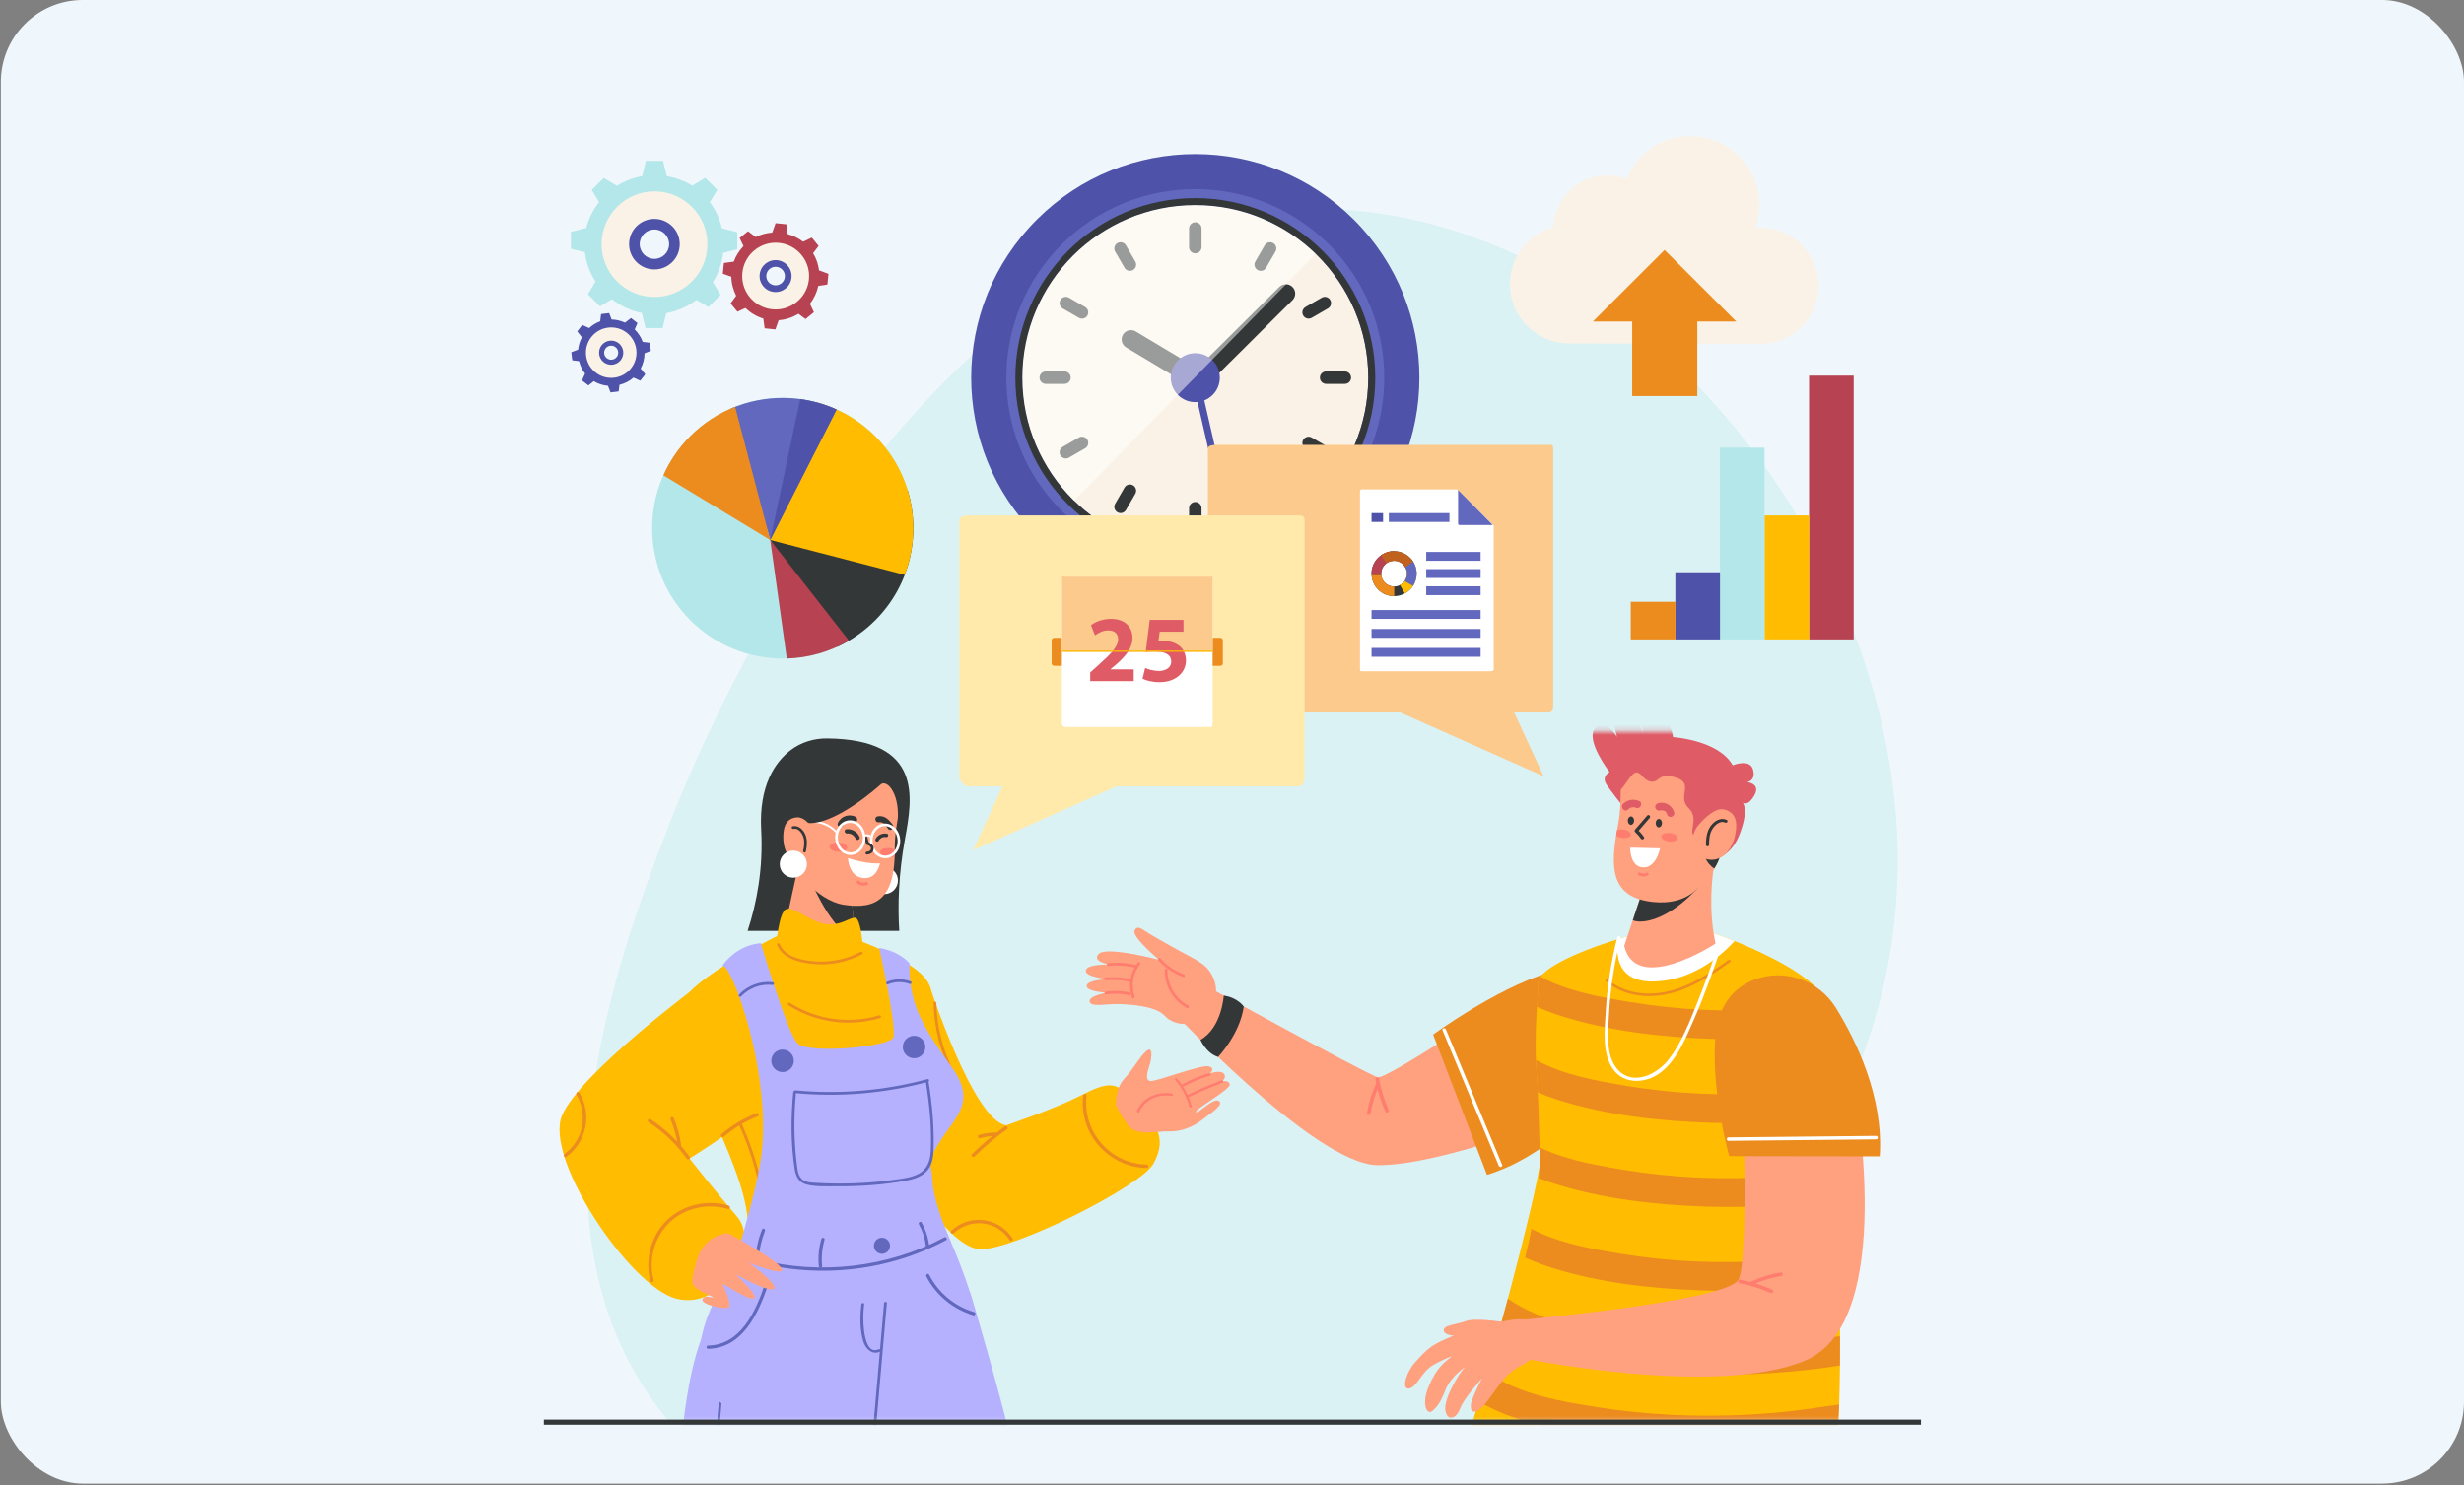 <svg width="481" height="290" viewBox="0 0 481 290" fill="none" xmlns="http://www.w3.org/2000/svg">
<rect x="0" y="0" width="481" height="290" fill="#808080" stroke="none"/>
<rect x="0.167" width="480.832" height="289.672" rx="16" fill="#F0F7FC"/>
<path opacity="0.35" d="M130.707 277.672H301.628C340.944 253.121 371.691 213.906 370.431 165.192C368.935 107.29 322.503 46.645 264.825 41.143C179.268 32.981 133.892 152.344 129.771 163.182C121.146 185.871 100.968 238.948 128.671 275.156C129.332 276.02 130.014 276.855 130.707 277.672Z" fill="#B4E7E9"/>
<path d="M264.27 104.609C281.354 87.56 281.354 59.919 264.27 42.87C247.186 25.821 219.486 25.821 202.402 42.87C185.317 59.919 185.317 87.56 202.402 104.609C219.486 121.658 247.186 121.658 264.27 104.609Z" fill="#4F52A9"/>
<path d="M259.42 99.769C273.825 85.393 273.825 62.086 259.42 47.71C245.014 33.335 221.658 33.335 207.253 47.71C192.848 62.086 192.848 85.393 207.253 99.769C221.658 114.144 245.014 114.144 259.42 99.769Z" fill="#6168BD"/>
<path d="M267.099 73.74C267.099 92.347 251.983 107.432 233.336 107.432C214.689 107.432 199.573 92.347 199.573 73.74C199.573 55.131 214.689 40.046 233.336 40.046C251.983 40.046 267.099 55.131 267.099 73.74Z" fill="#FAF2E6"/>
<path d="M233.337 40.046C251.984 40.046 267.1 55.131 267.1 73.74C267.1 92.348 251.985 107.433 233.337 107.433C214.69 107.433 199.574 92.348 199.574 73.74C199.574 55.131 214.69 40.046 233.337 40.046ZM233.337 38.682C213.966 38.682 198.207 54.409 198.207 73.739C198.207 93.07 213.966 108.796 233.337 108.796C252.708 108.796 268.467 93.07 268.467 73.739C268.467 54.409 252.708 38.682 233.337 38.682Z" fill="#343737"/>
<path d="M240.57 102.036C240.656 102.403 240.426 102.769 240.058 102.853C239.69 102.937 239.322 102.708 239.239 102.34L232.676 73.749C232.592 73.381 232.822 73.015 233.189 72.931C233.558 72.847 233.925 73.077 234.009 73.444L240.57 102.036Z" fill="#4F52A9"/>
<path d="M233.338 43.397C232.666 43.397 232.121 43.941 232.121 44.611V48.253C232.121 48.924 232.666 49.467 233.338 49.467C234.01 49.467 234.554 48.924 234.554 48.253V44.611C234.555 43.941 234.01 43.397 233.338 43.397ZM219.798 47.907C219.462 47.326 218.718 47.127 218.136 47.462C217.554 47.797 217.354 48.54 217.69 49.121L219.516 52.275C219.852 52.856 220.596 53.055 221.178 52.719C221.76 52.384 221.959 51.642 221.623 51.061L219.798 47.907ZM211.83 59.945L208.669 58.123C208.087 57.788 207.343 57.987 207.007 58.568C206.671 59.148 206.871 59.891 207.452 60.226L210.613 62.047C211.195 62.383 211.939 62.184 212.275 61.603C212.611 61.023 212.411 60.281 211.83 59.945ZM209.016 73.74C209.016 73.069 208.472 72.526 207.8 72.526H204.15C203.478 72.526 202.934 73.069 202.934 73.74C202.934 74.41 203.478 74.954 204.15 74.954H207.8C208.472 74.954 209.016 74.41 209.016 73.74ZM210.613 85.431L207.452 87.252C206.87 87.587 206.67 88.329 207.006 88.91C207.342 89.491 208.086 89.69 208.668 89.355L211.829 87.533C212.411 87.198 212.611 86.455 212.275 85.874C211.939 85.294 211.195 85.096 210.613 85.431ZM221.177 94.759C220.595 94.424 219.851 94.623 219.515 95.204L217.69 98.358C217.354 98.939 217.553 99.681 218.135 100.016C218.717 100.352 219.461 100.153 219.797 99.572L221.622 96.418C221.958 95.837 221.759 95.094 221.177 94.759ZM233.338 98.011C232.666 98.011 232.121 98.553 232.121 99.225V102.867C232.121 103.538 232.666 104.081 233.338 104.081C234.01 104.081 234.554 103.538 234.554 102.867V99.225C234.555 98.554 234.01 98.011 233.338 98.011ZM247.161 95.204C246.825 94.623 246.081 94.424 245.499 94.759C244.917 95.094 244.718 95.837 245.054 96.418L246.879 99.572C247.215 100.153 247.959 100.352 248.541 100.016C249.123 99.681 249.322 98.939 248.986 98.358L247.161 95.204ZM259.225 87.252L256.064 85.431C255.482 85.096 254.738 85.294 254.402 85.875C254.066 86.456 254.265 87.198 254.847 87.534L258.008 89.355C258.59 89.691 259.334 89.492 259.67 88.911C260.006 88.329 259.807 87.587 259.225 87.252ZM262.527 72.526H258.877C258.205 72.526 257.66 73.069 257.66 73.74C257.66 74.41 258.205 74.954 258.877 74.954H262.527C263.199 74.954 263.744 74.41 263.744 73.74C263.744 73.069 263.199 72.526 262.527 72.526ZM256.064 62.048L259.225 60.227C259.807 59.892 260.006 59.149 259.669 58.568C259.334 57.988 258.589 57.789 258.008 58.124L254.847 59.946C254.265 60.281 254.065 61.023 254.401 61.604C254.738 62.184 255.482 62.383 256.064 62.048ZM248.541 47.463C247.959 47.128 247.215 47.327 246.879 47.907L245.054 51.062C244.718 51.642 244.917 52.385 245.499 52.72C246.081 53.055 246.825 52.856 247.161 52.276L248.987 49.121C249.322 48.541 249.123 47.797 248.541 47.463Z" fill="#343737"/>
<path d="M235.278 74.968C234.76 75.829 233.641 76.108 232.779 75.591L219.84 67.836C218.978 67.319 218.699 66.202 219.216 65.342C219.735 64.481 220.853 64.203 221.716 64.719L234.654 72.474C235.517 72.991 235.796 74.108 235.278 74.968Z" fill="#343737"/>
<path d="M232.733 75.498C232.022 74.787 232.025 73.636 232.738 72.928L249.734 56.036C250.446 55.327 251.6 55.329 252.31 56.041C253.019 56.752 253.017 57.903 252.304 58.611L235.308 75.504C234.596 76.212 233.442 76.209 232.733 75.498Z" fill="#343737"/>
<path d="M233.335 78.515C235.978 78.515 238.121 76.377 238.121 73.74C238.121 71.102 235.978 68.964 233.335 68.964C230.693 68.964 228.55 71.102 228.55 73.74C228.55 76.377 230.693 78.515 233.335 78.515Z" fill="#4F52A9"/>
<path opacity="0.5" d="M233.336 40.046C214.689 40.046 199.573 55.131 199.573 73.74C199.573 83.154 203.446 91.662 209.684 97.776L256.841 49.564C250.761 43.676 242.476 40.046 233.336 40.046Z" fill="white"/>
<path d="M343.603 44.446C343.282 44.446 342.966 44.462 342.652 44.488C343.151 43.085 343.426 41.575 343.426 40C343.426 32.589 337.405 26.581 329.979 26.581C324.349 26.581 319.529 30.035 317.527 34.934C316.361 34.493 315.098 34.247 313.776 34.247C308.088 34.247 303.453 38.742 303.237 44.366C298.347 45.72 294.757 50.192 294.757 55.503C294.757 61.888 299.943 67.064 306.342 67.064C312.739 67.064 337.319 67.154 343.602 67.154C349.885 67.154 354.98 62.071 354.98 55.801C354.981 49.53 349.886 44.446 343.603 44.446Z" fill="#FAF2E6"/>
<path d="M338.933 62.774L324.94 48.81L310.947 62.774H318.625V77.329H331.329V62.774H338.933Z" fill="#EC8B1E"/>
<path d="M127.905 35.108C120.952 35.031 115.252 40.594 115.173 47.535C115.098 54.477 120.672 60.164 127.626 60.242C134.581 60.32 140.282 54.756 140.359 47.814C140.436 40.873 134.861 35.184 127.905 35.108ZM127.722 51.616C125.541 51.592 123.793 49.808 123.817 47.631C123.841 45.454 125.629 43.709 127.81 43.733C129.992 43.758 131.741 45.542 131.717 47.719C131.692 49.896 129.904 51.641 127.722 51.616Z" fill="#FAF2E6"/>
<path d="M127.78 44.809C129.363 44.825 130.638 46.126 130.62 47.707C130.604 49.287 129.299 50.559 127.715 50.541C126.131 50.523 124.858 49.222 124.876 47.643C124.895 46.063 126.195 44.79 127.78 44.809ZM127.802 42.742C125.072 42.712 122.835 44.896 122.805 47.62C122.774 50.344 124.964 52.577 127.692 52.607C130.423 52.638 132.661 50.454 132.691 47.73C132.721 45.005 130.533 42.772 127.802 42.742Z" fill="#4F52A9"/>
<path d="M143.924 48.67V45.341L140.925 44.574C140.486 42.695 139.695 40.966 138.561 39.476L140.031 37.075L137.682 34.721L135.119 36.261C133.64 35.309 131.968 34.715 130.167 34.395L129.434 31.405H126.098L125.362 34.394C123.572 34.713 121.903 35.342 120.427 36.287L117.873 34.739L115.514 37.083L116.944 39.456C115.815 40.934 114.898 42.65 114.452 44.518L111.458 45.256V48.585L114.172 49.248C114.413 51.33 115.17 53.27 116.247 54.958L114.766 57.458L117.135 59.812L119.458 58.425C121.134 59.716 123.124 60.708 125.293 61.105L126.013 64.061H129.349L130.064 61.136C132.244 60.765 134.249 59.836 135.946 58.558L138.3 59.953L140.66 57.588L139.159 55.091C140.26 53.409 140.916 51.466 141.178 49.374L143.924 48.67ZM138.097 47.789C138.034 53.473 133.348 58.047 127.652 57.984C121.955 57.92 117.374 53.244 117.437 47.561C117.499 41.876 122.185 37.302 127.881 37.366C133.578 37.429 138.161 42.105 138.097 47.789Z" fill="#B4E7E9"/>
<path d="M152.304 46.015C147.937 45.525 143.998 48.66 143.506 53.019C143.015 57.379 146.156 61.309 150.525 61.8C154.893 62.291 158.832 59.155 159.324 54.796C159.816 50.437 156.673 46.505 152.304 46.015ZM151.136 56.383C149.766 56.229 148.78 54.996 148.934 53.629C149.088 52.262 150.324 51.278 151.694 51.432C153.064 51.586 154.05 52.819 153.896 54.187C153.741 55.554 152.505 56.537 151.136 56.383Z" fill="#FAF2E6"/>
<path d="M151.607 52.106C152.601 52.217 153.319 53.117 153.208 54.109C153.097 55.101 152.195 55.818 151.2 55.706C150.206 55.594 149.488 54.695 149.6 53.703C149.712 52.712 150.611 51.994 151.607 52.106ZM151.753 50.809C150.038 50.616 148.492 51.847 148.3 53.558C148.106 55.269 149.34 56.812 151.054 57.004C152.769 57.197 154.315 55.966 154.508 54.255C154.701 52.544 153.468 51.001 151.753 50.809Z" fill="#4F52A9"/>
<path d="M161.512 55.562L161.724 53.468L159.888 52.795C159.731 51.586 159.344 50.448 158.726 49.439L159.804 48.023L158.478 46.393L156.768 47.199C155.899 46.507 154.885 46.027 153.774 45.711L153.503 43.785L151.405 43.573L150.752 45.406C149.606 45.492 148.516 45.781 147.528 46.282L146.022 45.147L144.389 46.471L145.136 48.054C144.332 48.911 143.646 49.932 143.246 51.078L141.317 51.352L141.105 53.446L142.769 54.035C142.788 55.359 143.14 56.626 143.709 57.757L142.619 59.235L143.958 60.866L145.507 60.142C146.478 61.06 147.667 61.81 149.005 62.198L149.268 64.102L151.366 64.314L152.002 62.52C153.397 62.426 154.716 61.969 155.865 61.274L157.256 62.3L158.891 60.963L158.107 59.298C158.906 58.31 159.443 57.13 159.741 55.832L161.512 55.562ZM157.904 54.636C157.501 58.207 154.263 60.784 150.685 60.383C147.108 59.98 144.525 56.749 144.928 53.179C145.33 49.609 148.568 47.031 152.146 47.434C155.724 47.836 158.307 51.067 157.904 54.636Z" fill="#B74352"/>
<path d="M114.61 65.112C112.537 67.704 112.963 71.483 115.561 73.552C118.16 75.62 121.945 75.196 124.019 72.603C126.092 70.011 125.666 66.232 123.068 64.163C120.47 62.094 116.683 62.519 114.61 65.112ZM120.789 70.032C120.139 70.845 118.952 70.978 118.137 70.33C117.321 69.681 117.188 68.496 117.839 67.682C118.489 66.869 119.677 66.736 120.491 67.385C121.306 68.034 121.44 69.219 120.789 70.032Z" fill="#FAF2E6"/>
<path d="M118.236 68.01C118.707 67.42 119.573 67.323 120.165 67.794C120.757 68.264 120.854 69.128 120.381 69.719C119.909 70.31 119.043 70.406 118.452 69.935C117.861 69.463 117.763 68.601 118.236 68.01ZM117.462 67.394C116.648 68.412 116.815 69.895 117.835 70.707C118.855 71.519 120.341 71.352 121.155 70.335C121.969 69.317 121.802 67.833 120.782 67.022C119.762 66.209 118.276 66.376 117.462 67.394Z" fill="#4F52A9"/>
<path d="M124.439 63.074L123.182 62.096L122.011 62.997C121.172 62.611 120.287 62.4 119.391 62.388L118.917 61.13L117.337 61.321L117.165 62.737C116.372 63.014 115.656 63.468 115.005 64.051L113.661 63.448L112.68 64.703L113.593 65.858C113.187 66.624 112.934 67.436 112.857 68.27L111.523 68.775L111.715 70.352L113.031 70.511C113.258 71.371 113.636 72.219 114.21 72.936L113.608 74.279L114.865 75.257L115.913 74.431C116.77 74.953 117.725 75.238 118.679 75.329L119.188 76.621L120.773 76.422L120.931 75.141C121.911 74.89 122.871 74.433 123.658 73.734L124.986 74.333L125.967 73.078L125.072 71.95C125.573 71.021 125.811 69.995 125.827 68.981L127.045 68.505L126.846 66.923L125.462 66.754C125.151 65.846 124.61 65.028 123.897 64.315L124.439 63.074ZM122.393 65.006C124.521 66.701 124.871 69.806 123.173 71.93C121.475 74.054 118.363 74.402 116.235 72.708C114.107 71.014 113.757 67.908 115.456 65.785C117.154 63.661 120.266 63.312 122.393 65.006Z" fill="#4F52A9"/>
<path d="M302.376 86.861H237.624C236.923 86.861 235.8 86.896 235.8 87.596V137.642C235.8 138.341 236.923 139.1 237.624 139.1H273.311L301.317 151.559L295.581 139.1H302.375C303.077 139.1 303.198 138.341 303.198 137.642V87.596C303.199 86.896 303.077 86.861 302.376 86.861Z" fill="#FBCA8C"/>
<path d="M188.906 100.644H253.659C254.359 100.644 254.667 100.902 254.667 101.603V151.65C254.667 152.348 254.36 153.536 253.659 153.536H217.971L189.965 165.995L195.701 153.536H188.907C188.206 153.536 187.269 152.348 187.269 151.65V101.603C187.268 100.902 188.205 100.644 188.906 100.644Z" fill="#FFEAAC"/>
<path d="M238.71 129.505C238.71 129.78 238.487 130.002 238.212 130.002H205.793C205.518 130.002 205.295 129.78 205.295 129.505V125.025C205.295 124.75 205.518 124.528 205.793 124.528H238.212C238.487 124.528 238.71 124.75 238.71 125.025V129.505Z" fill="#EC8B1E"/>
<path d="M236.716 141.36C236.716 141.635 236.654 141.947 236.378 141.947H207.949C207.674 141.947 207.291 141.635 207.291 141.36V112.991C207.291 112.716 207.674 112.583 207.949 112.583H236.378C236.654 112.583 236.716 112.715 236.716 112.991V141.36Z" fill="white"/>
<path d="M236.716 126.991C236.716 127.13 236.645 127.265 236.37 127.265H207.961C207.686 127.265 207.291 127.13 207.291 126.991V112.576C207.291 112.436 207.686 112.582 207.961 112.582H236.37C236.645 112.582 236.716 112.436 236.716 112.576V126.991Z" fill="#FBCA8C"/>
<path d="M212.821 132.99V131.298L214.35 129.919C216.986 127.565 218.257 126.224 218.275 124.825C218.275 123.851 217.705 123.078 216.323 123.078C215.291 123.078 214.387 123.594 213.761 124.053L212.968 122.067C213.853 121.388 215.273 120.836 216.876 120.836C219.603 120.836 221.076 122.417 221.076 124.586C221.076 126.591 219.64 128.192 217.888 129.735L216.783 130.654V130.692H221.316V132.991H212.821V132.99Z" fill="#DF5B66"/>
<path d="M231.03 123.336H226.387L226.129 125.156C226.387 125.138 226.608 125.121 226.903 125.121C228.044 125.121 229.225 125.378 230.054 125.985C230.957 126.591 231.51 127.584 231.51 129C231.51 131.225 229.594 133.192 226.37 133.192C224.913 133.192 223.698 132.861 223.035 132.513L223.55 130.416C224.067 130.674 225.153 131.005 226.241 131.005C227.4 131.005 228.635 130.452 228.635 129.184C228.635 127.934 227.658 127.18 225.265 127.18C224.601 127.18 224.141 127.217 223.66 127.29L224.435 121.038H231.031V123.336H231.03Z" fill="#DF5B66"/>
<path d="M236.716 127.016H207.291V127.265H236.716V127.016Z" fill="#FFBC00"/>
<path d="M265.483 96.059C265.483 95.819 265.539 95.559 265.779 95.559H284.437L291.593 102.627V130.689C291.593 130.929 291.259 131.057 291.018 131.057H265.779C265.538 131.057 265.483 130.929 265.483 130.689V96.059Z" fill="white"/>
<path d="M284.931 102.507H291.404L284.635 95.679V102.139C284.635 102.378 284.69 102.507 284.931 102.507Z" fill="#6168BD"/>
<path d="M272.137 107.617C269.708 107.617 267.739 109.582 267.739 112.006C267.739 114.43 269.708 116.395 272.137 116.395C274.566 116.395 276.534 114.43 276.534 112.006C276.534 109.582 274.565 107.617 272.137 107.617ZM272.137 114.521C270.745 114.521 269.616 113.395 269.616 112.006C269.616 110.617 270.744 109.491 272.137 109.491C273.529 109.491 274.657 110.617 274.657 112.006C274.657 113.395 273.528 114.521 272.137 114.521Z" fill="#343737"/>
<path d="M269.616 111.999C269.616 110.611 270.744 109.488 272.137 109.488C272.148 109.488 272.16 109.492 272.171 109.492V107.613H271.855C269.558 107.767 267.739 109.664 267.739 111.993C267.739 112.09 267.742 112.19 267.748 112.282H269.633C269.622 112.19 269.616 112.098 269.616 111.999Z" fill="#B74352"/>
<path d="M272.169 116.394V114.52C272.157 114.52 272.146 114.52 272.134 114.52C270.836 114.52 269.767 113.541 269.63 112.282H267.747C267.773 112.692 267.855 113.088 267.985 113.462C268.587 115.17 270.218 116.393 272.134 116.393C272.146 116.395 272.157 116.394 272.169 116.394Z" fill="#EC8B1E"/>
<path d="M276.532 112.006C276.532 111.507 276.448 111.027 276.294 110.58L276.008 110.084L274.439 110.988C274.578 111.299 274.655 111.643 274.655 112.006C274.655 112.978 274.102 113.82 273.293 114.239L274.234 115.863C275.603 115.12 276.532 113.671 276.532 112.006Z" fill="#FFBC00"/>
<path d="M275.826 114.399C276.275 113.71 276.537 112.889 276.537 112.006C276.537 110.857 276.094 109.811 275.37 109.03L274.39 108.465L273.548 109.921C274.218 110.373 274.659 111.139 274.659 112.007C274.659 112.548 274.487 113.049 274.195 113.46L275.826 114.399Z" fill="#6168BD"/>
<path d="M272.137 107.617C271.2 107.617 270.332 107.91 269.618 108.409L270.648 109.977C271.065 109.672 271.579 109.492 272.136 109.492C273.073 109.492 273.89 110.002 274.325 110.76L275.857 109.667C275.079 108.436 273.703 107.617 272.137 107.617Z" fill="#C0611D"/>
<path d="M269.993 100.184H267.737V101.91H269.993V100.184Z" fill="#4F52A9"/>
<path d="M282.946 100.184H271.116V101.91H282.946V100.184ZM267.737 120.836H289.033V119.11H267.737V120.836ZM267.737 124.534H289.033V122.808H267.737V124.534ZM267.737 128.231H289.033V126.505H267.737V128.231ZM278.413 107.767V109.493H289.033V107.767H278.413ZM278.413 112.846H289.033V111.12H278.413V112.846ZM278.413 116.199H289.033V114.473H278.413V116.199Z" fill="#6168BD"/>
<path d="M170.841 85.13C160.882 75.192 144.733 75.192 134.774 85.13C124.814 95.069 124.814 111.184 134.774 121.123C144.733 131.061 160.882 131.061 170.841 121.123C180.801 111.184 180.801 95.069 170.841 85.13Z" fill="#B4E7E9"/>
<path d="M177.169 95.65L150.358 105.438L163.408 126.288C166.096 125.061 168.614 123.345 170.826 121.137C177.737 114.24 179.851 104.368 177.169 95.65Z" fill="#343737"/>
<path d="M170.826 85.146C167.545 81.872 163.592 79.677 159.411 78.56L150.358 105.438L176.618 112.235C180.095 103.146 178.165 92.469 170.826 85.146Z" fill="#FFBC00"/>
<path d="M150.358 105.439L153.593 128.571C157.799 128.442 161.978 127.28 165.718 125.086L150.358 105.439Z" fill="#B74352"/>
<path d="M163.315 79.954C156.778 77.001 149.25 76.94 142.673 79.774L150.358 105.436L163.315 79.954Z" fill="#6168BD"/>
<path d="M143.497 79.428C140.319 80.669 137.341 82.569 134.773 85.13C132.488 87.412 130.728 90.018 129.491 92.8L150.355 105.439L143.497 79.428Z" fill="#EC8B1E"/>
<path d="M163.316 79.954C161.044 78.928 158.653 78.251 156.223 77.924L150.358 105.436L163.316 79.954Z" fill="#4F52A9"/>
<path d="M361.864 73.344H353.144V124.842H361.864V73.344Z" fill="#B74352"/>
<path d="M353.167 100.644H344.446V124.842H353.167V100.644Z" fill="#FFBC00"/>
<path d="M344.465 87.405H335.744V124.842H344.465V87.405Z" fill="#B4E7E9"/>
<path d="M335.765 111.733H327.045V124.842H335.765V111.733Z" fill="#4F52A9"/>
<path d="M327.064 117.493H318.343V124.842H327.064V117.493Z" fill="#EC8B1E"/>
<mask id="mask0_7_13335" style="mask-type:luminance" maskUnits="userSpaceOnUse" x="106" y="142" width="267" height="136">
<path d="M372.836 142.807H106.167V277.672H372.836V142.807Z" fill="white"/>
</mask>
<g mask="url(#mask0_7_13335)">
<path d="M191.375 260.801C191.375 260.801 206.896 319.995 206.177 343.311C205.458 366.627 184.913 442.514 184.913 442.514L176.183 443.22C176.183 443.22 180.187 350.277 179.112 339.157C178.596 333.819 158.706 267.983 158.706 267.983L191.375 260.801Z" fill="#FFA07F"/>
<path d="M189.295 252.115C189.295 252.115 200.176 287.22 203.623 311.278L171.783 318.532L155.689 263.921L189.295 252.115Z" fill="#B6B1FF"/>
<path d="M167.357 274.935C170.971 299.504 163.879 324.576 160.073 345.836C159.125 351.139 137.19 445.316 137.19 445.316L129.261 443.964C129.261 443.964 124.005 362.546 132.598 340.225C136.566 329.915 136.606 266.965 136.606 266.965L167.357 274.935Z" fill="#FFA07F"/>
<path d="M172.773 260.801L166.991 318.891C166.991 318.891 139.157 316.65 132.242 315.036C132.242 315.036 130.604 277.048 137.131 260.801C143.658 244.553 172.773 260.801 172.773 260.801Z" fill="#B6B1FF"/>
<path d="M142.013 262.6C140.529 275.017 139.7 287.509 139.547 300.012C139.504 303.551 139.516 307.09 139.579 310.628C139.585 310.975 139.046 310.975 139.039 310.628C138.819 298.126 139.257 285.614 140.37 273.159C140.685 269.634 141.054 266.114 141.475 262.6C141.514 262.26 142.055 262.257 142.013 262.6Z" fill="#6168BD"/>
<path d="M175.547 181.759H145.942C147.721 176.342 149 169.655 148.591 162.053C148.123 153.333 151.35 148.789 154.272 146.524C156.331 144.928 158.902 144.147 161.509 144.179C180.259 144.411 178.124 155.811 176.65 163.865C175.389 170.768 175.237 176.842 175.547 181.759Z" fill="#343737"/>
<path d="M169.976 171.92C169.976 173.383 171.165 174.57 172.632 174.57C174.098 174.57 175.287 173.383 175.287 171.92C175.287 170.456 174.098 169.27 172.632 169.27C171.165 169.27 169.976 170.456 169.976 171.92Z" fill="white"/>
<path d="M147.176 234.181C147.176 234.181 146.623 242.643 145.932 249.382C145.932 249.382 166.292 261.563 186.651 245.741L182.63 234.451L147.176 234.181Z" fill="#FFBC00"/>
<path d="M138.574 216.707C141.999 224.241 145.437 232.165 145.931 237.838C146.137 240.206 151.066 241.015 157.278 240.895C168.482 240.678 183.861 237.433 183.208 234.857C182.112 230.538 181.486 226.563 181.169 222.907C179.845 207.678 183.861 198.019 181.363 192.213C180.196 189.501 175.327 186.867 171.126 185.028C167.6 183.486 164.547 182.503 164.547 182.503L153.406 181.9C153.406 181.9 137.139 189.725 133.718 194.821C129.983 200.384 133.975 206.59 138.574 216.707Z" fill="#FFBC00"/>
<path d="M181.362 192.211C181.362 192.211 189.985 218.821 196.431 219.715C196.431 219.715 205.616 216.595 210.299 214.225C216.707 210.984 217.753 210.93 222.117 215.5C226.481 220.07 227.544 222.893 225.144 227.248C222.743 231.603 197.913 244.087 191.367 243.904C184.821 243.722 175.659 226.848 175.659 226.848L181.362 192.211Z" fill="#FFBC00"/>
<path d="M211.444 213.918C210.601 221.349 216.379 227.888 223.852 228.053C224.281 228.062 224.281 227.397 223.852 227.388C216.709 227.23 211.308 220.985 212.11 213.918C212.158 213.494 211.492 213.497 211.444 213.918Z" fill="#EC8B1E"/>
<path d="M217.839 215.692C217.839 215.692 217.7 212.503 219.511 210.578C221.321 208.653 222.253 206.635 223.698 205.297C225.143 203.959 224.851 206.598 224.41 207.971C223.969 209.343 223.484 210.903 224.571 211.066C225.658 211.229 234.465 207.81 235.946 208.208C237.426 208.606 236.175 209.603 236.175 209.603C236.175 209.603 238.155 208.851 238.876 209.601C239.597 210.351 238.495 211.197 238.495 211.197C238.495 211.197 239.843 210.738 240.058 211.724C240.273 212.709 233.154 216.596 233.481 217.112C233.808 217.628 236.877 214.201 237.933 214.963C238.989 215.724 236.494 217.215 234.693 218.636C232.89 220.056 230.53 220.984 228.185 220.904C225.841 220.824 221.866 221.917 220.245 219.749C218.626 217.581 217.839 215.692 217.839 215.692Z" fill="#FFA07F"/>
<path d="M238.482 210.926C236.137 211.836 233.833 212.823 231.578 213.882C231.312 214.006 231.625 214.404 231.889 214.281C234.108 213.239 236.378 212.268 238.685 211.373C238.96 211.265 238.759 210.818 238.482 210.926Z" fill="#FF7D6F"/>
<path d="M236.039 209.553C234.173 210.078 232.422 210.803 230.79 211.726C230.536 211.87 230.848 212.269 231.101 212.126C232.7 211.221 234.415 210.513 236.242 210C236.533 209.918 236.33 209.472 236.039 209.553Z" fill="#FF7D6F"/>
<path d="M232.643 215.995C232.125 214.066 231.172 212.256 229.802 210.63C229.591 210.381 229.207 210.617 229.419 210.867C230.731 212.424 231.66 214.156 232.157 216.006C232.237 216.3 232.724 216.294 232.643 215.995Z" fill="#FF7D6F"/>
<path d="M228.767 213.512C225.696 213.082 223.072 214.375 221.949 216.886C221.832 217.145 222.295 217.371 222.41 217.111C223.447 214.793 225.878 213.565 228.722 213.963C229.037 214.007 229.086 213.556 228.767 213.512Z" fill="#FF7D6F"/>
<path d="M186.157 240.795C189.446 237.718 194.639 238.344 197.084 242.126C197.315 242.484 197.892 242.152 197.659 241.791C194.978 237.644 189.296 236.948 185.686 240.326C185.372 240.619 185.844 241.088 186.157 240.795Z" fill="#EC8B1E"/>
<path d="M196.214 219.912C193.921 221.552 191.768 223.361 189.761 225.34C189.456 225.642 189.927 226.111 190.232 225.81C192.199 223.871 194.304 222.094 196.55 220.486C196.895 220.239 196.563 219.662 196.214 219.912Z" fill="#EC8B1E"/>
<path d="M194.281 221.119C193.214 221.142 192.169 221.299 191.141 221.592C190.73 221.71 190.905 222.351 191.318 222.234C192.29 221.956 193.272 221.807 194.281 221.784C194.709 221.775 194.711 221.11 194.281 221.119Z" fill="#EC8B1E"/>
<path d="M182.783 195.841C182.881 200.6 184.081 205.252 186.301 209.465C186.462 209.771 185.997 210.044 185.835 209.737C183.571 205.44 182.344 200.695 182.244 195.842C182.237 195.495 182.776 195.495 182.783 195.841Z" fill="#EC8B1E"/>
<path d="M171.797 198.763C165.807 200.569 159.197 199.653 153.929 196.28C153.638 196.094 153.908 195.628 154.201 195.816C159.355 199.114 165.793 200.011 171.654 198.244C171.987 198.144 172.129 198.663 171.797 198.763Z" fill="#EC8B1E"/>
<path d="M180.959 225.321C173.965 227.922 166.295 228.333 159.059 226.511C158.71 226.424 158.858 225.885 159.208 225.973C166.353 227.773 173.906 227.35 180.81 224.783C181.148 224.657 181.293 225.196 180.959 225.321Z" fill="#EC8B1E"/>
<path d="M141.44 213.137C145.947 220.466 148.746 228.733 149.633 237.284C149.67 237.641 149.111 237.638 149.074 237.284C148.197 228.833 145.411 220.66 140.958 213.419C140.768 213.112 141.252 212.831 141.44 213.137Z" fill="#EC8B1E"/>
<path d="M136.579 192.212C136.579 192.212 113.32 209.388 109.719 217.78C106.119 226.171 122.969 251.266 132.055 253.58C141.141 255.894 148.615 243.051 143.896 237.551C139.177 232.05 134.6 226.196 134.6 226.196C134.6 226.196 144.671 219.991 145.938 217.779C150.403 209.983 140.937 188.755 136.579 192.212Z" fill="#FFBC00"/>
<path d="M142.256 235.4C138.091 234.157 133.377 235.2 130.223 238.222C127.068 241.244 125.863 245.926 126.946 250.118C127.053 250.532 127.696 250.356 127.588 249.941C126.562 245.97 127.711 241.556 130.693 238.693C133.676 235.828 138.144 234.867 142.079 236.042C142.491 236.164 142.667 235.522 142.256 235.4Z" fill="#EC8B1E"/>
<path d="M112.537 213.723C114.846 217.648 113.88 222.601 110.204 225.315C109.863 225.567 110.195 226.144 110.54 225.889C114.507 222.961 115.619 217.648 113.112 213.388C112.896 213.019 112.319 213.353 112.537 213.723Z" fill="#EC8B1E"/>
<path d="M141.289 221.94C143.259 220.252 145.472 218.924 147.891 217.982C148.286 217.828 148.114 217.185 147.714 217.341C145.184 218.327 142.879 219.705 140.817 221.47C140.492 221.749 140.965 222.218 141.289 221.94Z" fill="#EC8B1E"/>
<path d="M134.632 225.897C132.551 222.961 129.965 220.475 126.943 218.516C126.583 218.282 126.248 218.857 126.607 219.09C129.531 220.985 132.044 223.392 134.057 226.233C134.302 226.579 134.88 226.247 134.632 225.897Z" fill="#EC8B1E"/>
<path d="M132.952 223.448C132.69 221.68 132.22 219.981 131.538 218.329C131.378 217.94 130.733 218.11 130.896 218.506C131.579 220.158 132.048 221.857 132.31 223.625C132.372 224.046 133.014 223.867 132.952 223.448Z" fill="#EC8B1E"/>
<path d="M181.36 198.611C181.36 198.611 180.786 202.599 185.455 207.983C191.095 214.487 182.704 221.591 180.884 223.643C179.064 225.695 181.36 198.611 181.36 198.611Z" fill="#FFBC00"/>
<path d="M171.624 185.079C171.624 185.079 174.992 200.09 174.416 202.512C173.958 204.435 157.679 205.828 155.684 203.732C153.637 201.58 148.539 184.169 148.539 184.169C148.539 184.169 144.141 184.169 140.916 188.666C142.478 187.065 150.926 209.89 148.539 226.197C147.377 234.138 142.658 248.854 142.658 248.854C157.444 249.019 171.794 246.956 185.71 242.675C185.71 242.675 182.178 235.023 181.988 230.187C181.798 225.351 180.327 228.175 183.226 223.292C186.125 218.41 190.676 215.477 186.152 208.891C181.627 202.305 177.258 197.202 177.555 188.068C175.914 186.394 174.083 185.521 171.624 185.079Z" fill="#B6B1FF"/>
<path d="M150.835 192.313C148.516 192.057 146.265 192.869 144.659 194.561C144.419 194.813 144.039 194.433 144.277 194.181C145.972 192.396 148.385 191.505 150.835 191.776C151.176 191.813 151.18 192.351 150.835 192.313Z" fill="#6168BD"/>
<path d="M177.611 192.124C176.186 191.612 174.735 191.637 173.327 192.191C173.004 192.319 172.864 191.798 173.183 191.673C174.671 191.086 176.25 191.065 177.754 191.605C178.079 191.721 177.939 192.241 177.611 192.124Z" fill="#6168BD"/>
<path d="M181.187 211.22C172.757 213.493 163.971 214.247 155.277 213.435C154.934 213.402 154.931 212.864 155.277 212.896C163.926 213.704 172.657 212.963 181.044 210.7C181.379 210.61 181.522 211.129 181.187 211.22Z" fill="#6168BD"/>
<path d="M155.396 213.242C155.017 217.124 154.974 221.032 155.299 224.92C155.38 225.878 155.476 226.837 155.606 227.789C155.734 228.73 155.893 229.791 156.729 230.375C157.486 230.904 158.489 230.9 159.376 230.953C160.373 231.013 161.37 231.053 162.369 231.074C166.396 231.155 170.432 230.923 174.422 230.37C176 230.152 177.705 229.98 179.157 229.273C180.976 228.389 181.602 226.702 181.694 224.775C181.908 220.305 181.454 215.729 180.742 211.321C180.687 210.982 181.207 210.836 181.262 211.178C181.969 215.554 182.386 220.041 182.244 224.478C182.194 226.06 181.929 227.726 180.721 228.864C179.623 229.899 178.089 230.307 176.642 230.569C172.3 231.354 167.835 231.656 163.426 231.627C161.498 231.614 159.328 231.748 157.444 231.273C155.914 230.886 155.344 229.649 155.121 228.198C154.365 223.276 154.373 218.187 154.857 213.242C154.891 212.9 155.43 212.896 155.396 213.242Z" fill="#6168BD"/>
<path d="M150.567 207.123C150.567 208.335 151.552 209.317 152.766 209.317C153.981 209.317 154.966 208.335 154.966 207.123C154.966 205.911 153.982 204.928 152.766 204.928C151.552 204.928 150.567 205.911 150.567 207.123Z" fill="#6168BD"/>
<path d="M176.24 204.432C176.24 205.644 177.225 206.626 178.44 206.626C179.654 206.626 180.639 205.644 180.639 204.432C180.639 203.22 179.654 202.237 178.44 202.237C177.225 202.237 176.24 203.22 176.24 204.432Z" fill="#6168BD"/>
<path d="M152.632 183.71C152.632 183.71 159.634 190.188 167.17 185.141L166.746 180.8L166.284 176.063L165.961 172.747L156.457 166.24L152.632 183.71Z" fill="#FFA07F"/>
<path d="M158.204 171.772C161.777 180.188 165.638 183.373 166.99 183.296L166.284 176.063L158.204 171.772Z" fill="#343737"/>
<path d="M168.346 183.878C168.346 183.878 167.974 179.437 166.988 179.2C166.003 178.964 164.006 181.009 160.839 180.358C157.671 179.707 154.801 176.85 153.416 177.535C152.03 178.22 151.541 184.356 151.541 184.356C151.541 184.356 155.987 189.377 161.954 188.819C167.92 188.262 168.346 183.878 168.346 183.878Z" fill="#FFBC00"/>
<path d="M168.264 186.321C165.287 187.887 161.891 188.567 158.539 188.198C155.984 187.917 152.751 187.132 151.69 184.491C151.561 184.169 152.083 184.03 152.21 184.348C153.267 186.981 156.965 187.601 159.451 187.735C162.418 187.895 165.366 187.237 167.992 185.856C168.3 185.695 168.572 186.159 168.264 186.321Z" fill="#EC8B1E"/>
<path d="M153.492 163.716C154.165 167.053 155.001 168.205 157.145 171.573C159.059 174.579 162.628 176.318 164.502 176.626C171.31 177.746 174.729 175.243 174.664 165.896C174.622 160.092 176.487 157.011 175.208 154.664H175.205C175.115 154.554 175.025 154.446 174.934 154.34C172.738 151.798 169.597 150.255 166.249 149.942C149.61 148.383 152.526 158.926 153.492 163.716Z" fill="#FFA07F"/>
<path d="M166.579 160.57C165.919 160.276 165.014 160.34 164.679 161.078C164.366 161.767 163.234 161.397 163.551 160.699C164.142 159.399 165.648 158.858 166.959 159.444C167.651 159.754 167.28 160.884 166.579 160.57Z" fill="#343737"/>
<path d="M173.372 161.828C172.947 161.24 172.421 160.396 171.581 160.552C170.828 160.692 170.576 159.532 171.33 159.391C172.667 159.143 173.543 160.044 174.26 161.037C174.703 161.652 173.82 162.449 173.372 161.828Z" fill="#343737"/>
<path d="M169.24 166.84C169.242 166.84 169.244 166.84 169.246 166.84C169.671 166.83 170.495 166.594 170.57 165.765C170.639 164.998 170.018 164.608 169.567 164.468L169.292 163.48C169.251 163.331 169.098 163.244 168.948 163.285C168.8 163.326 168.712 163.48 168.754 163.629L169.072 164.773C169.1 164.876 169.185 164.953 169.29 164.973C169.32 164.979 170.065 165.131 170.012 165.715C169.963 166.26 169.263 166.281 169.233 166.282C169.079 166.285 168.956 166.413 168.959 166.567C168.964 166.718 169.088 166.84 169.24 166.84Z" fill="#343737"/>
<path d="M161.955 165.316C161.927 165.811 162.677 166.257 163.63 166.31C164.583 166.363 165.379 166.005 165.407 165.509C165.434 165.014 164.684 164.568 163.731 164.515C162.778 164.461 161.983 164.82 161.955 165.316Z" fill="#FF7D6F"/>
<path d="M171.799 166.376C171.771 166.873 172.521 167.318 173.473 167.371C173.922 167.396 174.335 167.33 174.65 167.201C174.661 166.781 174.667 166.346 174.664 165.897C174.664 165.878 174.664 165.859 174.664 165.843C174.373 165.7 173.992 165.601 173.574 165.577C172.623 165.523 171.826 165.881 171.799 166.376Z" fill="#FF7D6F"/>
<path d="M166.377 166.914C166.305 166.923 166.232 166.93 166.158 166.933C165.362 166.972 164.598 166.651 164.008 166.03C163.427 165.42 163.083 164.589 163.04 163.692C162.95 161.827 164.201 160.244 165.83 160.166C166.626 160.127 167.389 160.448 167.979 161.069C168.56 161.679 168.904 162.509 168.947 163.406C168.991 164.303 168.729 165.163 168.211 165.826C167.732 166.439 167.087 166.819 166.377 166.914ZM163.55 163.667C163.588 164.442 163.882 165.157 164.378 165.679C164.865 166.191 165.488 166.456 166.134 166.425C166.778 166.394 167.374 166.07 167.808 165.513C168.252 164.946 168.476 164.206 168.438 163.431C168.4 162.656 168.106 161.942 167.61 161.42C167.123 160.908 166.5 160.643 165.855 160.674C164.505 160.742 163.473 162.083 163.55 163.667Z" fill="white"/>
<path d="M170.155 163.29C169.784 162.91 169.248 162.782 168.75 162.977C168.52 163.067 168.669 163.419 168.899 163.329C169.225 163.202 169.605 163.27 169.853 163.524C170.023 163.698 170.327 163.466 170.155 163.29Z" fill="white"/>
<path d="M169.821 164.133C169.821 164.195 169.823 164.259 169.826 164.323C169.83 164.411 169.839 164.497 169.849 164.582C170.237 164.779 170.622 165.152 170.566 165.765C170.551 165.936 170.503 166.082 170.435 166.206C170.541 166.368 170.66 166.522 170.794 166.662C171.385 167.282 172.148 167.603 172.944 167.564C173.017 167.562 173.091 167.554 173.163 167.545C173.874 167.451 174.519 167.07 174.998 166.458C175.515 165.794 175.777 164.934 175.734 164.039C175.69 163.142 175.346 162.312 174.765 161.7C174.175 161.079 173.411 160.759 172.616 160.797C171.042 160.873 169.821 162.351 169.821 164.133ZM172.639 161.305C173.284 161.274 173.908 161.539 174.394 162.051C174.89 162.573 175.185 163.287 175.223 164.062C175.261 164.837 175.037 165.577 174.594 166.145C174.159 166.701 173.564 167.025 172.918 167.056C172.273 167.088 171.65 166.823 171.163 166.31C170.667 165.789 170.373 165.074 170.334 164.299C170.257 162.714 171.291 161.373 172.639 161.305Z" fill="white"/>
<path d="M163.444 162.367C162.303 161.14 160.803 160.406 159.129 160.278C158.885 160.259 158.831 160.637 159.077 160.656C160.647 160.776 162.069 161.448 163.142 162.601C163.307 162.78 163.612 162.547 163.444 162.367Z" fill="white"/>
<path d="M165.364 162.735C166.088 162.668 166.753 163.097 167.033 163.756C167.245 164.253 168.009 163.906 167.798 163.409C167.366 162.395 166.323 161.806 165.233 161.907C164.693 161.958 164.828 162.786 165.364 162.735Z" fill="#343737"/>
<path d="M172.964 163.448C172.375 163.34 171.796 163.642 171.517 164.163C171.307 164.556 170.704 164.214 170.914 163.822C171.344 163.02 172.246 162.613 173.134 162.778C173.573 162.859 173.401 163.529 172.964 163.448Z" fill="#343737"/>
<path d="M169.247 172.809C168.549 172.998 167.821 172.958 167.3 172.41C167.036 172.132 167.48 171.738 167.744 172.014C168.116 172.406 168.639 172.358 169.12 172.228C169.491 172.128 169.615 172.709 169.247 172.809Z" fill="#FF7D6F"/>
<path d="M154.267 150.654C159.827 147.183 169.668 145.089 175.89 152.705C177.946 155.844 175.154 161.882 175.267 159.753C175.535 154.737 173.008 151.961 171.798 153.273C171.798 153.273 162.659 161.602 157.205 160.64C157.205 160.64 155.761 164.648 152.539 165.595C150.839 160.777 151.246 154.814 154.267 150.654Z" fill="#343737"/>
<path d="M171.777 168.561C171.777 168.561 169.491 168.83 165.528 167.55C165.528 167.55 165.646 171.301 168.683 171.453C171.259 171.583 171.777 168.561 171.777 168.561Z" fill="white"/>
<path d="M159.865 166.714C160.34 165.537 160.193 164.203 159.558 163.103C158.736 161.677 157.192 159.468 155.581 159.595C153.214 159.784 152.814 161.851 152.92 163.986C153.027 166.121 154.261 168.982 157.218 168.705C158.697 168.566 159.476 167.678 159.865 166.714Z" fill="#FFA07F"/>
<path d="M152.208 168.723C152.208 170.187 153.397 171.373 154.863 171.373C156.33 171.373 157.518 170.187 157.518 168.723C157.518 167.26 156.329 166.074 154.863 166.074C153.397 166.074 152.208 167.26 152.208 168.723Z" fill="white"/>
<path d="M156.794 166.131C156.977 165.275 157.109 164.373 156.854 163.514C156.626 162.748 155.882 161.602 154.902 161.836C154.573 161.915 154.394 161.418 154.725 161.338C155.669 161.112 156.501 161.724 156.983 162.508C157.679 163.639 157.58 164.99 157.313 166.235C157.242 166.567 156.722 166.465 156.794 166.131Z" fill="#343737"/>
<path d="M137.455 269.661C143.293 284.912 185.259 274.701 190.352 269.123C195.445 263.543 184.928 240.905 184.928 240.905C184.928 240.905 168.986 248.986 148.217 244.652C148.012 244.609 147.807 244.565 147.599 244.52C147.046 244.399 146.491 244.269 145.931 244.13C145.931 244.13 145.634 244.465 145.146 245.073C145.019 245.23 144.881 245.407 144.729 245.601C141.661 249.544 134.012 260.663 137.455 269.661Z" fill="#B6B1FF"/>
<path d="M173.121 254.442C171.904 268.41 170.687 282.378 169.469 296.346C169.123 300.328 168.775 304.31 168.428 308.293C168.399 308.635 167.859 308.638 167.889 308.293C169.106 294.325 170.324 280.357 171.541 266.389C171.888 262.406 172.235 258.424 172.582 254.442C172.611 254.099 173.151 254.096 173.121 254.442Z" fill="#6168BD"/>
<path d="M171.785 263.904C170.237 264.62 168.957 263.321 168.53 261.913C167.836 259.626 167.869 257.012 168.156 254.667C168.198 254.328 168.738 254.324 168.696 254.667C168.484 256.39 168.465 258.121 168.684 259.844C168.851 261.153 169.403 264.415 171.513 263.439C171.826 263.295 172.1 263.758 171.785 263.904Z" fill="#6168BD"/>
<path d="M144.729 245.601C154.612 248.825 165.433 248.945 175.413 245.967C178.627 245.008 181.728 243.718 184.685 242.139C185.045 241.946 184.693 241.417 184.334 241.608C173.29 247.504 160.132 248.987 148.052 245.908C147.86 245.86 147.668 245.81 147.477 245.759C146.695 245.551 145.917 245.322 145.145 245.073C145.019 245.231 144.881 245.407 144.729 245.601Z" fill="#6168BD"/>
<path d="M179.382 239.064C180.121 240.383 180.572 241.79 180.74 243.292C180.785 243.696 181.421 243.664 181.376 243.257C181.195 241.644 180.706 240.13 179.914 238.713C179.714 238.357 179.184 238.708 179.382 239.064Z" fill="#6168BD"/>
<path d="M148.764 240.058C148.033 241.898 147.607 243.795 147.478 245.771C147.452 246.177 148.088 246.139 148.114 245.735C148.234 243.876 148.641 242.079 149.33 240.348C149.481 239.97 148.915 239.678 148.764 240.058Z" fill="#6168BD"/>
<path d="M160.341 241.915C159.835 243.668 159.672 245.441 159.848 247.257C159.887 247.663 160.523 247.63 160.483 247.222C160.313 245.463 160.473 243.747 160.963 242.05C161.077 241.656 160.454 241.524 160.341 241.915Z" fill="#6168BD"/>
<path d="M170.599 243.323C170.647 244.189 171.39 244.852 172.258 244.804C173.126 244.757 173.791 244.015 173.743 243.149C173.695 242.283 172.952 241.619 172.084 241.668C171.215 241.715 170.551 242.457 170.599 243.323Z" fill="#6168BD"/>
<path d="M149.236 250.964C147.482 256.099 144.58 262.599 138.214 262.717C137.805 262.725 137.841 263.359 138.25 263.351C144.928 263.227 148.012 256.503 149.859 251.098C149.991 250.712 149.367 250.582 149.236 250.964Z" fill="#6168BD"/>
<path d="M180.828 249.217C182.722 252.905 186.057 255.636 190.032 256.811C190.426 256.927 190.558 256.305 190.167 256.19C186.343 255.06 183.175 252.404 181.36 248.867C181.173 248.503 180.643 248.856 180.828 249.217Z" fill="#6168BD"/>
<path d="M136.154 245.677C136.841 243.43 138.6 241.637 140.866 240.999C141.526 240.813 142.115 240.755 142.471 240.956C143.716 241.662 152.054 246.258 152.632 247.798C153.211 249.338 146.16 246.539 146.16 246.539C146.16 246.539 152.03 250.775 151.065 251.631C150.101 252.487 143.547 248.752 143.547 248.752C143.547 248.752 147.199 252.151 147.317 253.178C147.51 254.862 140.959 250.484 140.959 250.484C140.959 250.484 142.916 254.525 142.319 255.199C141.724 255.873 136.854 254.69 137.122 253.756C137.433 252.673 138.975 253.466 139.203 253.323C139.448 253.168 135.339 251.97 135.147 250.405C135.044 249.577 135.604 247.473 136.154 245.677Z" fill="#FFA07F"/>
<path d="M305.672 217.796C305.672 217.796 281.352 227.598 268.939 227.498C256.526 227.398 227.649 196.152 227.649 196.152L229.929 189.473C229.929 189.473 266.883 209.832 268.952 210.327C271.02 210.82 302.644 189.389 302.644 189.389C302.644 189.389 309.414 208.16 305.672 217.796Z" fill="#FFA07F"/>
<path d="M238.893 194.391C238.893 194.391 238.524 200.653 234.349 203.03C234.349 203.03 235.441 205.642 237.785 206.373C237.785 206.373 242.055 201.922 242.795 196.522C242.795 196.522 241.617 194.77 238.893 194.391Z" fill="#343737"/>
<path d="M269.195 210.622C269.574 212.73 270.192 214.753 271.066 216.711C271.249 217.122 270.632 217.456 270.447 217.043C269.549 215.033 268.901 212.951 268.511 210.784C268.432 210.341 269.115 210.177 269.195 210.622Z" fill="#FF7D6F"/>
<path d="M269.301 211.829C268.44 213.618 267.868 215.427 267.547 217.386C267.476 217.826 266.772 217.806 266.845 217.361C267.186 215.276 267.79 213.358 268.707 211.454C268.903 211.048 269.495 211.426 269.301 211.829Z" fill="#FF7D6F"/>
<path d="M314.323 210.994C309.693 217.063 301.344 225.976 290.276 229.384L279.759 202.004C279.759 202.004 291.869 193.126 302.061 189.988C308.522 187.999 310.813 191.1 313.556 193.998C317.973 198.664 318.219 205.886 314.323 210.994Z" fill="#EC8B1E"/>
<path d="M281.606 201.184C285.266 210.001 288.925 218.819 292.585 227.636C292.749 228.034 293.398 227.839 293.231 227.437C289.571 218.62 285.912 209.802 282.252 200.985C282.088 200.587 281.439 200.782 281.606 201.184Z" fill="white"/>
<path d="M236.93 196.039C238.063 193.162 237.09 189.877 234.555 188.101C233.88 187.628 233.077 187.14 232.114 186.646C230.297 185.714 226.104 183.357 224.521 182.398C222.938 181.439 221.991 180.483 221.471 181.724C220.952 182.964 226.257 187.398 226.257 187.398C226.257 187.398 215.96 184.692 214.486 186.245C213.012 187.797 216.673 188.353 216.673 188.353C216.673 188.353 212.197 188.145 211.957 189.47C211.717 190.794 216.344 191.173 216.344 191.173C216.344 191.173 212.522 191.277 212.161 192.34C211.799 193.404 214.714 193.761 216.22 193.824C216.22 193.824 212.679 194.298 212.703 195.501C212.727 196.703 216.004 196.002 218.147 196.044C220.289 196.087 225.51 196.337 227.342 198.309C228.071 199.094 228.958 199.541 229.878 199.769C232.813 200.499 235.823 198.848 236.93 196.039Z" fill="#FFA07F"/>
<path d="M216.358 188.598C218.2 188.412 220.019 188.542 221.815 188.991C222.147 189.073 222.265 188.557 221.934 188.475C220.093 188.015 218.224 187.878 216.335 188.069C215.998 188.103 216.018 188.632 216.358 188.598Z" fill="#FF7D6F"/>
<path d="M215.788 191.381C217.483 191.304 219.186 191.302 220.821 191.804C221.148 191.905 221.265 191.388 220.94 191.288C219.262 190.772 217.504 190.773 215.766 190.852C215.425 190.868 215.446 191.397 215.788 191.381Z" fill="#FF7D6F"/>
<path d="M215.886 194.147C217.429 193.923 218.95 193.979 220.473 194.324C220.806 194.399 220.925 193.882 220.592 193.808C219.024 193.453 217.455 193.388 215.863 193.618C215.528 193.667 215.547 194.196 215.886 194.147Z" fill="#FF7D6F"/>
<path d="M226.13 187.502C227.464 188.996 229.111 190.08 231 190.743C231.322 190.856 231.438 190.339 231.119 190.227C229.319 189.595 227.757 188.532 226.488 187.112C226.261 186.857 225.905 187.249 226.13 187.502Z" fill="#FF7D6F"/>
<path d="M227.38 189.376C227.303 192.464 229.011 195.367 231.737 196.822C232.038 196.983 232.287 196.514 231.985 196.354C229.413 194.981 227.837 192.261 227.91 189.354C227.918 189.013 227.388 189.037 227.38 189.376Z" fill="#FF7D6F"/>
<path d="M222.136 187.951C220.613 189.887 220.172 192.424 220.984 194.753C221.097 195.074 221.602 194.914 221.489 194.591C220.742 192.448 221.12 190.096 222.527 188.309C222.736 188.043 222.348 187.683 222.136 187.951Z" fill="#FF7D6F"/>
<path d="M297.793 254.846L357.175 264.952C357.175 264.952 358.374 258.576 359.292 248.858C359.659 244.977 359.976 240.563 360.157 235.81C360.339 231.09 360.38 226.039 360.188 220.839L360.187 220.83C359.916 213.336 359.162 205.541 357.651 198.012C356.666 193.093 350.588 189.248 343.798 186.012C341.924 185.119 340.181 184.365 338.618 183.737C333.96 181.862 330.918 181.104 330.918 181.104C330.918 181.104 325.544 180.54 317.383 182.911C316.87 183.06 316.359 183.213 315.855 183.369C307.052 186.071 299.952 189.568 300.254 192.052C300.429 193.485 299.305 200.949 300.007 210.283C300.388 215.304 300.405 220.706 300.634 226.143C300.634 226.143 300.634 226.15 300.635 226.159C300.65 226.484 300.662 226.809 300.674 227.136C301.224 241.178 300.876 254.182 297.793 254.846Z" fill="#FFBC00"/>
<path d="M323.028 191.632C330.572 191.403 336.13 186.452 338.62 183.738C333.962 181.863 330.921 181.104 330.921 181.104C330.921 181.104 325.546 180.541 317.386 182.912C316.872 183.061 316.361 183.214 315.858 183.37C315.387 186.518 315.662 191.856 323.028 191.632Z" fill="white"/>
<path d="M337.743 187.825C333.898 190.541 329.794 193.279 325.086 194.182C321.046 194.956 316.65 194.306 313.472 191.558C313.23 191.349 313.603 191.017 313.844 191.224C317.012 193.964 321.506 194.479 325.485 193.588C329.903 192.6 333.767 190.026 337.409 187.454C337.668 187.271 338.005 187.64 337.743 187.825Z" fill="#EC8B1E"/>
<path d="M359.299 248.858C359.179 252.468 359.188 256.607 359.19 260.872V262.56C359.188 263.91 359.185 265.266 359.176 266.615C359.159 269.104 359.121 271.572 359.032 273.943C359.027 274.047 359.023 274.15 359.02 274.251C358.94 276.286 358.823 278.244 358.654 280.075C358.072 286.343 356.869 291.143 354.377 292.45C345.437 297.143 280.089 299.694 287.188 278.397C287.645 277.028 288.151 275.426 288.693 273.648C289.226 271.898 289.795 269.979 290.381 267.947C291.198 265.118 292.053 262.071 292.903 258.957C293.392 257.172 293.881 255.365 294.358 253.567C297.602 241.397 300.457 229.582 300.595 227.089C300.626 226.553 300.637 226.23 300.64 226.159C300.64 226.15 300.64 226.145 300.64 226.145L358.919 221.344C358.919 221.344 359.311 227.424 359.416 235.818C359.465 239.78 359.449 244.258 359.299 248.858Z" fill="#FFBC00"/>
<path d="M300.034 196.578C301.614 197.287 303.245 197.89 304.896 198.411C314.269 201.372 324.442 202.497 334.229 202.84C342.281 203.121 350.335 202.645 358.293 201.47C358.098 200.311 357.884 199.158 357.655 198.012C357.519 197.328 357.277 196.669 356.946 196.031C353.903 196.465 350.843 196.785 347.772 196.998C337.889 197.684 327.924 197.271 318.149 195.648C312.35 194.686 306.011 193.557 300.715 190.715C300.368 191.183 300.208 191.633 300.259 192.052C300.331 192.639 300.183 194.243 300.034 196.578Z" fill="#EC8B1E"/>
<path d="M299.832 206.962C299.867 208.037 299.925 209.146 300.011 210.283C300.086 211.277 300.146 212.285 300.196 213.306C301.518 213.862 302.871 214.349 304.237 214.78C313.61 217.744 323.785 218.868 333.573 219.211C342.432 219.519 351.3 218.913 360.037 217.464C359.936 215.613 359.802 213.749 359.63 211.881C355.49 212.587 351.312 213.08 347.117 213.369C337.234 214.053 327.269 213.642 317.493 212.019C311.611 211.044 305.173 209.896 299.832 206.962Z" fill="#EC8B1E"/>
<path d="M300.375 230.017C300.511 230.071 300.646 230.123 300.781 230.175C301.703 230.531 302.639 230.855 303.581 231.152C312.954 234.113 323.129 235.24 332.914 235.581C341.777 235.892 350.643 235.285 359.382 233.837C359.664 233.791 359.949 233.742 360.231 233.694C360.284 231.842 360.313 229.947 360.315 228.015C359.957 228.082 359.596 228.145 359.234 228.207C355.005 228.939 350.741 229.445 346.457 229.741C336.575 230.425 326.609 230.015 316.836 228.392C312.971 227.752 308.864 227.035 304.99 225.786C303.467 225.299 301.983 224.728 300.559 224.046C300.582 224.744 300.606 225.443 300.636 226.143C300.636 226.143 300.636 226.143 300.636 226.145C300.636 226.145 300.636 226.15 300.634 226.159C300.634 226.23 300.623 226.553 300.592 227.089C300.557 227.757 300.489 228.757 300.375 230.017Z" fill="#EC8B1E"/>
<path d="M297.71 245.528C298.635 245.958 299.582 246.348 300.539 246.705C301.326 246.999 302.124 247.27 302.924 247.524C312.297 250.485 322.472 251.612 332.26 251.953C341.271 252.266 350.291 251.634 359.174 250.132C359.199 250.129 359.225 250.126 359.251 250.121C359.268 249.699 359.284 249.277 359.297 248.859C359.431 247.435 359.557 245.942 359.676 244.385C359.585 244.402 359.494 244.419 359.403 244.433C354.904 245.243 350.366 245.799 345.803 246.114C335.92 246.798 325.954 246.387 316.179 244.764C311.131 243.926 305.674 242.962 300.85 240.852C300.211 240.572 299.584 240.271 298.969 239.948C298.625 241.735 298.209 243.611 297.71 245.528Z" fill="#EC8B1E"/>
<path d="M359.187 260.872V262.56C359.185 263.91 359.182 265.266 359.173 266.615C350.686 267.953 340.952 268.62 332.423 268.324C322.638 267.982 312.464 266.857 303.091 263.894C299.627 262.799 296.25 261.35 293.263 259.305C293.139 259.188 293.017 259.072 292.901 258.957C293.39 257.171 293.878 255.365 294.355 253.566C300.217 257.674 309.579 260.008 316.345 261.133C325.524 262.66 334.872 263.114 344.162 262.596C344.764 262.562 345.363 262.527 345.966 262.485C350.22 262.188 354.452 261.687 358.651 260.965C358.829 260.936 359.007 260.903 359.187 260.872Z" fill="#EC8B1E"/>
<path d="M359.019 274.252C358.939 276.286 358.821 278.245 358.652 280.075C349.646 281.371 337.685 282.223 328.961 281.949C318.633 281.626 307.893 280.516 298.003 277.571C294.752 276.6 291.573 275.351 288.692 273.649C289.225 271.899 289.794 269.979 290.38 267.948C296.477 272.26 304.65 273.642 312 274.786C321.688 276.298 331.557 276.736 341.364 276.202C341.999 276.169 342.634 276.129 343.267 276.086C347.759 275.785 352.229 275.276 356.663 274.547C356.783 274.527 358.015 274.421 359.019 274.252Z" fill="#EC8B1E"/>
<path d="M340.28 216.51C340.28 216.51 341.318 245.458 339.41 249.777C337.502 254.096 295.906 257.802 295.906 257.802V264.95C295.906 264.95 334.633 273.09 352.426 265.638C370.538 258.051 362.001 212.449 362.001 212.449L340.28 216.51Z" fill="#FFA07F"/>
<path d="M300.098 259.517C301.286 262.043 300.058 265.017 297.568 266.287C296.255 266.957 294.876 267.813 294.005 268.777C291.914 271.092 290.089 274.407 288.701 275.279C286.654 276.565 287.138 274.007 287.242 273.698C287.907 271.72 289.297 269.149 289.297 269.149C289.297 269.149 285.714 273.055 285.024 275.024C284.334 276.994 282.562 277.628 282.153 275.422C281.745 273.218 284.795 268.093 286.024 266.902C286.024 266.902 283.191 268.743 282.168 271.379C281.145 274.015 280.425 274.822 279.532 275.542C278.64 276.263 277.378 274.339 278.9 270.695C280.422 267.052 281.923 266.037 283.41 264.812C283.41 264.812 281.92 265.286 279.697 266.573C277.474 267.86 276.536 271.001 275.003 271.112C273.435 271.225 274.676 267.655 276.243 265.991C277.81 264.328 278.809 262.985 281.471 261.778C284.133 260.571 286.719 259.509 288.488 259.168C290.256 258.827 296.382 256.79 298.717 257.924C299.313 258.212 299.761 258.801 300.098 259.517Z" fill="#FFA07F"/>
<path d="M293.364 258.107C293.364 258.107 287.93 257.267 286.199 257.937C284.468 258.608 281.499 258.701 281.853 259.897C282.206 261.094 285.855 260.88 285.855 260.88L293.364 258.107Z" fill="#FFA07F"/>
<path d="M339.551 250.545C341.662 250.935 343.686 251.562 345.643 252.445C346.053 252.631 346.391 252.016 345.979 251.829C343.969 250.922 341.887 250.264 339.717 249.864C339.274 249.782 339.107 250.463 339.551 250.545Z" fill="#FF7D6F"/>
<path d="M342.105 250.874C343.902 250.024 345.717 249.463 347.683 249.154C348.123 249.085 348.108 248.384 347.661 248.454C345.571 248.782 343.644 249.374 341.732 250.28C341.324 250.472 341.7 251.066 342.105 250.874Z" fill="#FF7D6F"/>
<path d="M358.383 196.777C362.395 203.268 367.731 214.247 366.941 225.779L337.558 225.737C337.558 225.737 334.1 213.527 334.827 202.908C335.287 196.176 338.518 192.899 342.213 191.386C348.164 188.948 355.006 191.313 358.383 196.777Z" fill="#EC8B1E"/>
<path d="M337.426 222.745C347.032 222.648 356.639 222.551 366.245 222.455C366.68 222.45 366.66 221.776 366.224 221.78C356.618 221.877 347.012 221.974 337.406 222.07C336.97 222.074 336.99 222.749 337.426 222.745Z" fill="white"/>
<path d="M334.88 184.241C334.88 184.241 319.421 194.373 317.064 184.696L319.299 177.99L320.774 173.565L321.806 170.466L334.6 168.824C333.751 174.621 333.926 179.703 334.88 184.241Z" fill="#FFA07F"/>
<path d="M331.414 173.388C325.452 179.872 320.366 180.428 318.739 179.677L320.776 173.564L331.414 173.388Z" fill="#343737"/>
<path d="M316.328 156.809C316.328 156.809 314.857 154.977 313.672 153.282C312.487 151.587 314.206 150.755 314.206 150.755C314.206 150.755 309.426 144.561 311.358 142.22C313.289 139.88 315.657 143.894 315.657 143.894C315.657 143.894 313.75 137.359 316.168 137.272C318.587 137.184 320.755 143.056 320.755 143.056C320.755 143.056 319.561 138.146 322.964 139.221C326.366 140.296 326.578 143.924 326.578 143.924C326.578 143.924 335.495 144.485 338.241 149.425C338.241 149.425 341.593 148.039 342.208 150.26C342.822 152.481 341.053 152.705 341.053 152.705C341.053 152.705 343.796 152.972 342.467 155.297C341.137 157.621 340.207 156.708 340.207 156.708C340.207 156.708 341.498 158.117 339.482 163.156C337.465 168.196 332.801 168.298 332.801 168.298L316.328 156.809Z" fill="#DF5B66"/>
<path d="M336.135 165.413C336.069 165.923 335.982 166.39 335.868 166.83C335.607 167.848 335.212 168.715 334.644 169.588C333.896 170.737 332.848 171.899 331.411 173.424C329.154 175.818 325.804 176.45 322.671 176.109C314.349 175.206 314.227 169.464 315.868 160.993C316.887 155.733 315.716 152.623 317.274 150.709H317.277C317.376 150.623 317.478 150.541 317.58 150.461C320 148.525 323.111 147.654 326.204 147.933C326.8 147.988 327.366 148.058 327.909 148.145C328.032 148.161 328.155 148.181 328.275 148.204C328.326 148.211 328.376 148.22 328.424 148.231C328.562 148.253 328.697 148.278 328.831 148.307C328.927 148.324 329.023 148.344 329.116 148.366C329.334 148.411 329.544 148.461 329.749 148.511C336.3 150.157 337.503 154.383 337.29 158.398C337.146 161.127 336.348 163.758 336.135 165.413Z" fill="#FFA07F"/>
<path d="M315.488 152.006C315.488 152.006 315.555 154.171 316.134 154.293C316.714 154.415 318.431 150.715 319.497 150.82C320.564 150.925 320.775 152.403 322.354 152.616C323.932 152.829 323.725 150.695 327.25 151.855C330.775 153.016 327.306 155.556 329.646 157.788C331.987 160.02 328.955 162.985 331.314 163.42C333.673 163.855 337.688 163.37 338.1 158.859C338.513 154.347 334.78 146.204 324.818 146.566C316.66 146.861 315.488 152.006 315.488 152.006Z" fill="#DF5B66"/>
<path d="M321.554 159.248C320.764 160.159 319.975 161.071 319.186 161.982C319.069 162.117 319.062 162.328 319.2 162.453C319.63 162.843 320.003 163.265 320.334 163.744C320.577 164.096 321.144 163.746 320.9 163.391C320.537 162.865 320.131 162.397 319.657 161.968C319.662 162.125 319.667 162.282 319.672 162.439C320.461 161.527 321.25 160.616 322.04 159.704C322.32 159.38 321.835 158.922 321.554 159.248Z" fill="#343737"/>
<path d="M323.211 160.713C323.205 161.165 323.476 161.536 323.816 161.541C324.156 161.545 324.437 161.182 324.443 160.729C324.449 160.277 324.179 159.906 323.838 159.901C323.498 159.896 323.217 160.26 323.211 160.713Z" fill="#343737"/>
<path d="M317.765 160.221C317.759 160.674 318.029 161.045 318.37 161.05C318.71 161.054 318.991 160.691 318.997 160.238C319.003 159.786 318.733 159.415 318.392 159.41C318.052 159.405 317.771 159.768 317.765 160.221Z" fill="#343737"/>
<path d="M327.491 163.68C327.433 164.134 326.677 164.411 325.803 164.299C324.929 164.187 324.268 163.728 324.327 163.274C324.386 162.819 325.141 162.542 326.015 162.654C326.889 162.766 327.55 163.225 327.491 163.68Z" fill="#FF7D6F"/>
<path d="M315.488 163.129C315.753 163.359 316.188 163.54 316.692 163.604C317.564 163.716 318.321 163.439 318.38 162.984C318.438 162.53 317.777 162.071 316.904 161.959C316.424 161.898 315.978 161.954 315.665 162.093L315.488 163.129Z" fill="#FF7D6F"/>
<path d="M323.951 158.255C324.489 158.125 325.226 158.252 325.381 158.881C325.476 159.263 325.79 159.563 326.209 159.502C326.57 159.45 326.927 159.062 326.832 158.676C326.493 157.306 325.138 156.472 323.745 156.808C323.362 156.901 323.061 157.218 323.123 157.635C323.176 157.996 323.563 158.349 323.951 158.255Z" fill="#DF5B66"/>
<path d="M317.78 158.073C318.261 157.632 318.752 157.477 319.377 157.726C320.252 158.076 320.818 156.728 319.943 156.378C318.867 155.948 317.744 156.129 316.886 156.915C316.196 157.549 317.085 158.71 317.78 158.073Z" fill="#DF5B66"/>
<path d="M332.853 167.362C334.023 167.529 335.031 167.308 335.865 166.83C335.603 167.848 335.209 168.715 334.641 169.588C333.868 169.076 333.244 168.356 332.853 167.362Z" fill="#343737"/>
<path d="M318.223 165.495C318.223 165.495 320.194 165.533 324.065 165.63C324.065 165.63 323.286 169.703 320.504 169.33C318.145 169.013 318.223 165.495 318.223 165.495Z" fill="white"/>
<path d="M319.896 170.881C320.497 171.169 321.164 171.256 321.73 170.847C322.017 170.64 321.681 170.206 321.394 170.413C320.99 170.705 320.524 170.574 320.109 170.375C319.789 170.222 319.579 170.728 319.896 170.881Z" fill="#FF7D6F"/>
<path d="M330.488 164.976C330.212 163.588 330.648 162.158 331.57 161.083C332.763 159.691 334.908 157.588 336.641 158.059C339.188 158.752 339.198 161.1 338.64 163.417C338.082 165.735 336.14 168.614 332.967 167.702C331.381 167.245 330.713 166.112 330.488 164.976Z" fill="#FFA07F"/>
<path d="M333.627 164.956C333.626 163.955 333.694 162.918 334.184 162.021C334.621 161.219 335.724 160.118 336.763 160.612C337.111 160.778 337.43 160.265 337.079 160.098C336.079 159.622 335.005 160.108 334.28 160.868C333.233 161.965 333.021 163.495 333.022 164.947C333.023 165.335 333.627 165.345 333.627 164.956Z" fill="#343737"/>
<path d="M315.71 182.996C314.505 187.797 313.74 192.698 313.449 197.639C313.24 201.182 312.698 205.87 315.002 208.91C317.154 211.75 321.209 211.519 323.903 209.6C327.318 207.167 329.065 202.712 330.689 199.017C332.908 193.967 334.696 188.745 336.48 183.53C336.619 183.124 335.969 182.971 335.831 183.373C334.402 187.55 332.974 191.731 331.316 195.822C329.8 199.562 328.231 203.675 325.726 206.886C323.502 209.737 318.762 212.144 315.792 208.83C313.349 206.103 313.915 201.385 314.092 198.04C314.358 193.016 315.134 188.033 316.359 183.153C316.463 182.737 315.814 182.581 315.71 182.996Z" fill="white"/>
</g>
<path d="M106.167 277.672H375" stroke="#343737" stroke-miterlimit="10"/>
</svg>
